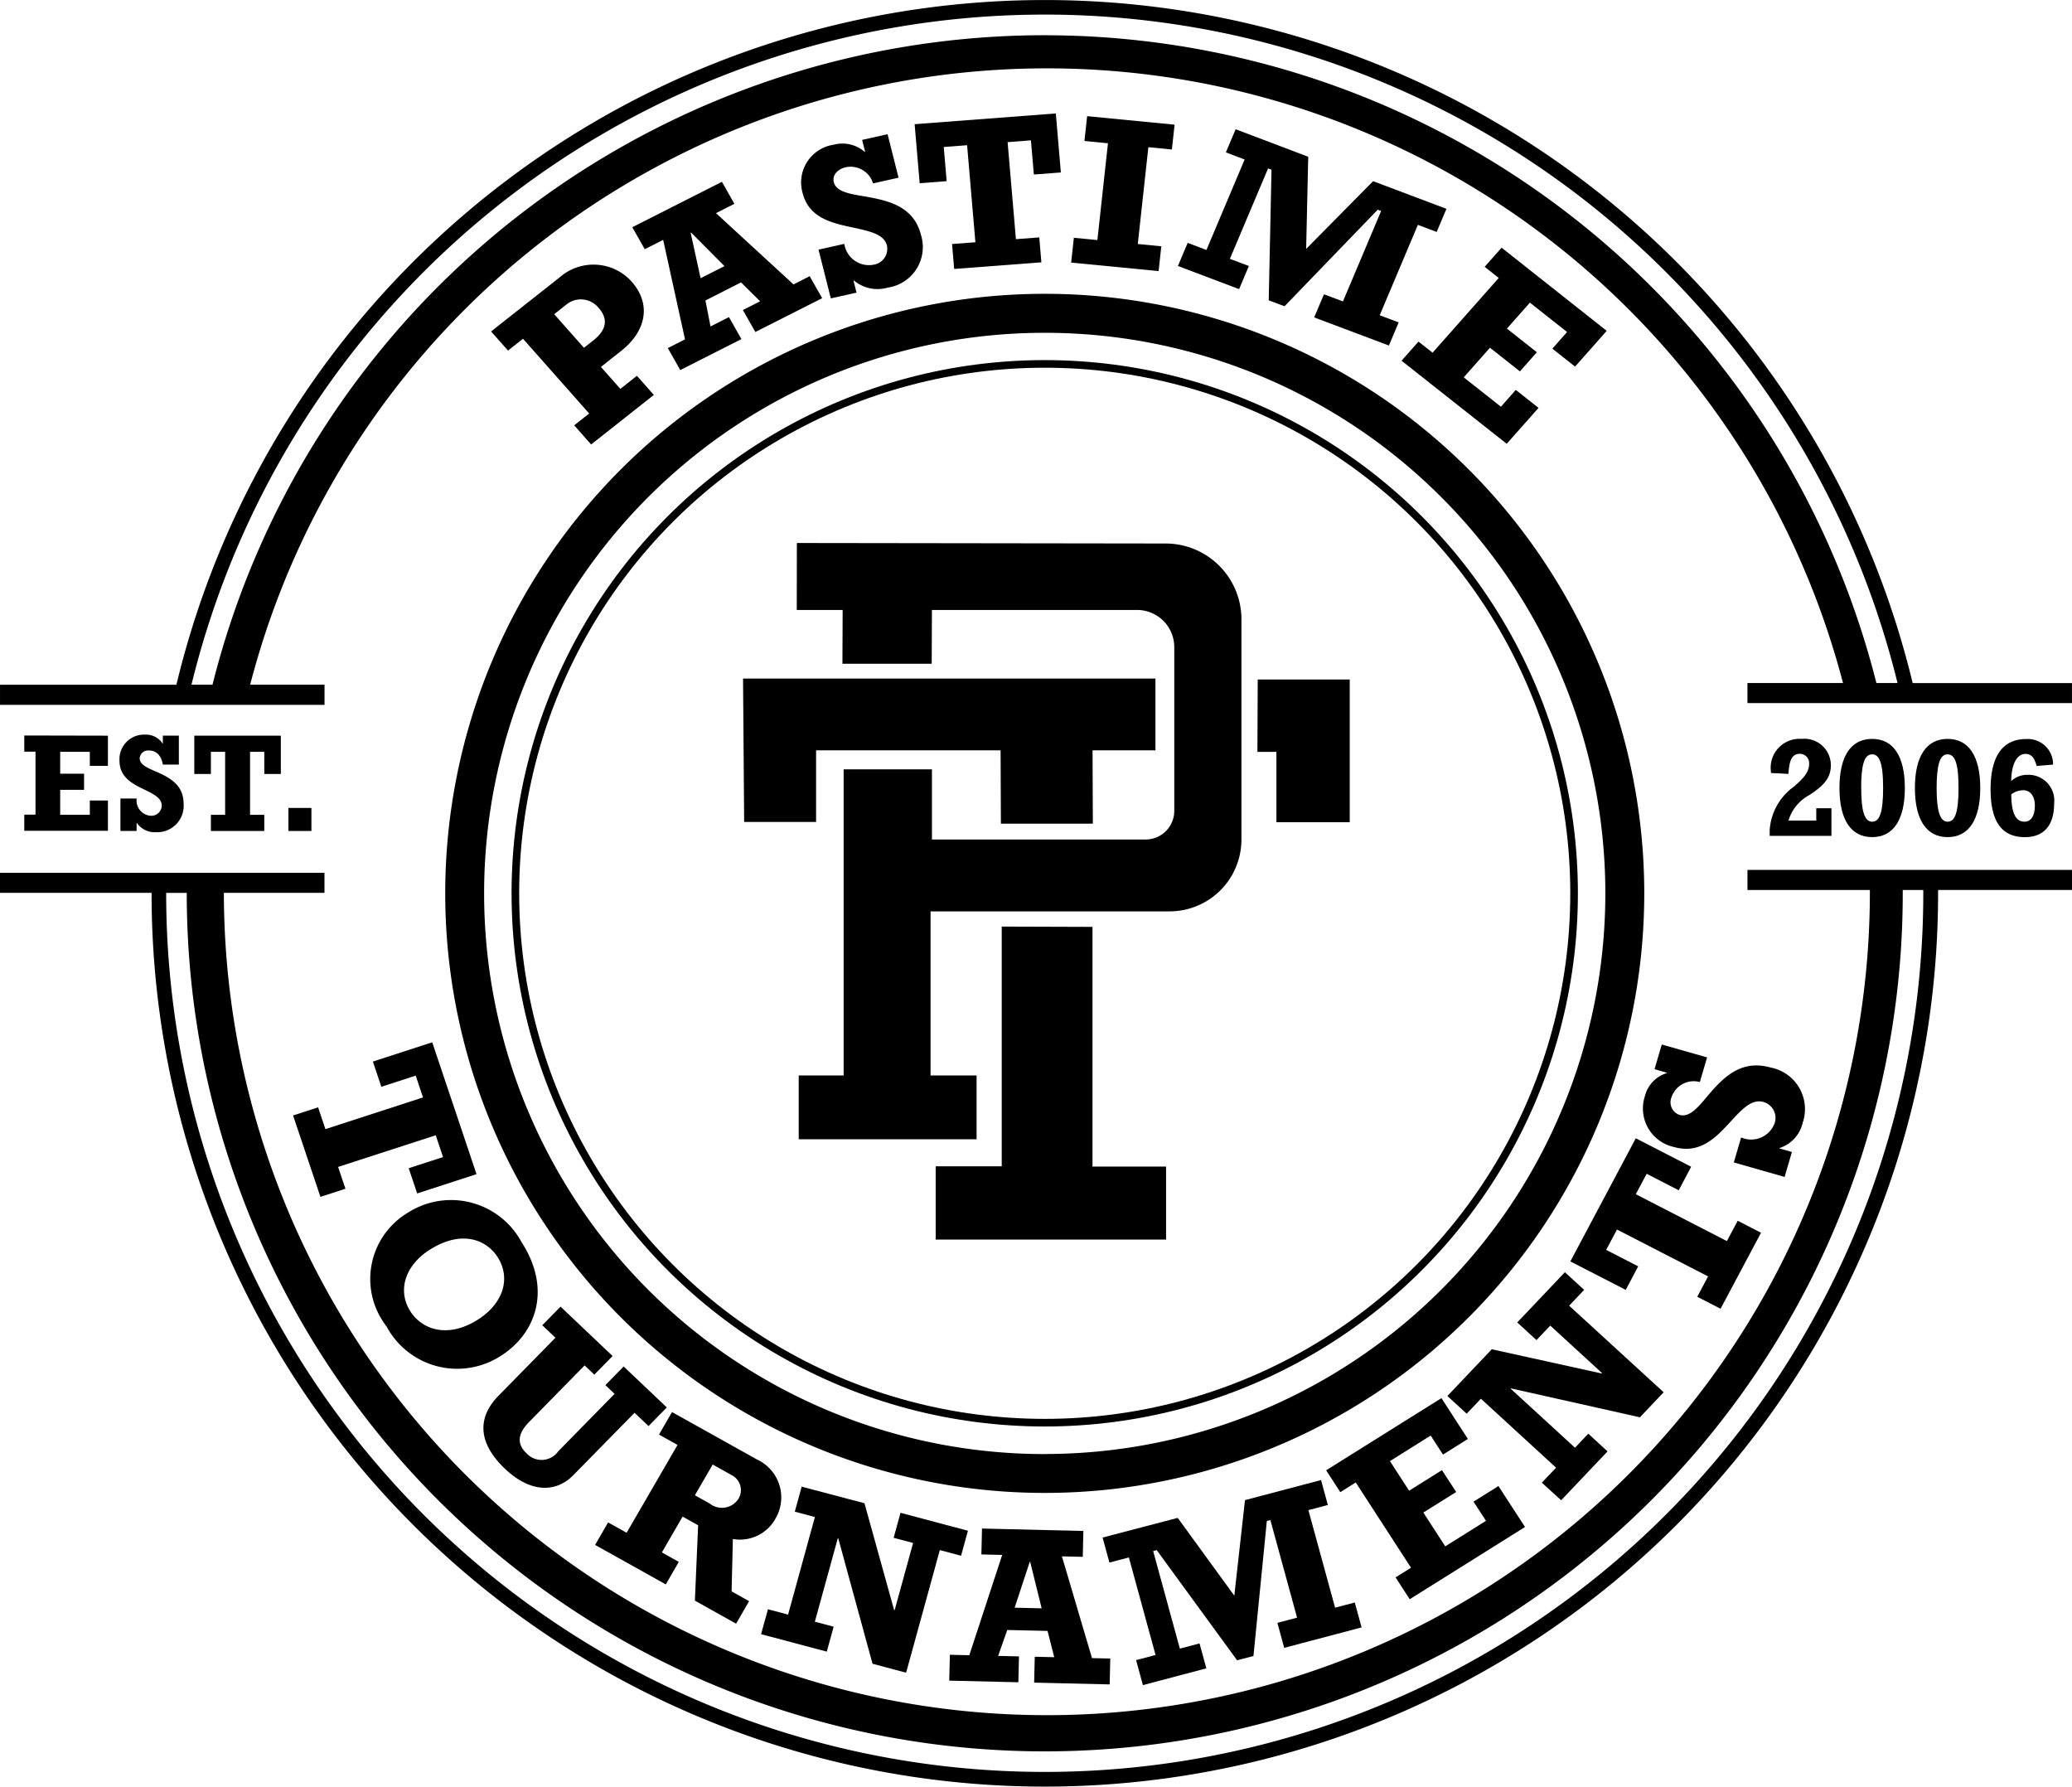 <?xml version="1.0" encoding="UTF-8"?> <svg xmlns="http://www.w3.org/2000/svg" width="116.423" height="100.382" viewBox="0 0 116.423 100.382"><g transform="translate(27.595 6.374)"><path d="M578.437,385.126a2.882,2.882,0,0,1,4.035.244c1.118,1.262.828,2.777-.587,3.895l-1.138.9,1.092,1.233.93-.734.952,1.074-3.523,2.784-.952-1.076.841-.664-3.718-4.2-.841.664-.952-1.074Zm1.882,3.55c.743-.587.855-1.2.3-1.827a1.284,1.284,0,0,0-1.805-.194l-.693.547,1.673,1.887Z" transform="translate(-574.577 -375.923)"></path><path d="M584.356,381.637l.7,1.236-1.034.524,4.355,4.005.91-.462.7,1.235-3.753,1.9-.7-1.235.967-.49-1.072-1.062-2,1.016.286,1.459,1.036-.525.7,1.236-3.436,1.74-.7-1.235.967-.49-1.228-5.59-1.034.525-.7-1.236ZM582.6,384.5l.557,2.553,1.342-.679-1.875-1.885Z" transform="translate(-571.387 -377.796)"></path><path d="M586.815,380.631a1.907,1.907,0,0,1,1.745.4l.025-.007-.167-.664,1.43-.321.616,2.443-1.432.321a1.319,1.319,0,0,0-1.527-.909c-.49.11-.773.462-.678.841.134.532.868.656,1.74.8,1.318.231,2.751.547,3.16,2.172a2.3,2.3,0,0,1-1.87,2.951,2.056,2.056,0,0,1-1.9-.4l-.025.007.171.676-1.444.323-.691-2.739,1.444-.323.015.059a1.4,1.4,0,0,0,1.658,1.106.9.9,0,0,0,.725-1.077c-.162-.641-.987-.8-1.871-1-1.216-.253-2.51-.539-2.866-1.949A2.142,2.142,0,0,1,586.815,380.631Z" transform="translate(-567.571 -378.873)"></path><path d="M596.735,379.341l.283,3.316-1.517.115-.164-1.919-1.311.1.467,5.452,1.312-.1.119,1.4-4.9.373-.119-1.4,1.312-.1-.467-5.452-1.312.1.164,1.919-1.517.116-.283-3.316Z" transform="translate(-565.005 -379.341)"></path><path d="M599.87,379.911l-.152,1.394-1.322-.129-.594,5.439,1.322.129-.152,1.394-4.914-.478.152-1.394,1.322.129.594-5.439-1.322-.129.152-1.394Z" transform="translate(-561.466 -379.28)"></path><path d="M604.965,381.413l-.117,5.178,3.761-3.806,4.122,1.553-.549,1.3-1.056-.4-2.145,5.081,1.066.4-.549,1.3-4.2-1.579.551-1.3,1.067.4,2.145-5.081-.191-.072-5.237,5.426-.888-.333.156-7.341-.192-.072-2.147,5.083,1.068.4-.55,1.3-3.438-1.3.549-1.3,1.054.4,2.146-5.083-1.054-.4.549-1.3Z" transform="translate(-559.052 -378.979)"></path><path d="M616.682,388.52l-1.778,2.009-1.276-1.009.826-.935-2.088-1.65-1.292,1.459,1.683,1.328-.952,1.076-1.683-1.33-1.474,1.665,2.09,1.65.835-.945,1.278,1.009-1.788,2.019-5.909-4.668.952-1.074.791.624,3.718-4.2-.791-.626.952-1.074Z" transform="translate(-553.998 -376.305)"></path></g><g transform="translate(16.468 58.563)"><path d="M578.233,417.943l-3.334,1.082-.477-1.417,1.931-.626-.412-1.225-5.486,1.78.413,1.225-1.405.457-1.537-4.574,1.405-.457.412,1.225,5.484-1.782-.411-1.225-1.931.627-.475-1.417,3.334-1.082Z" transform="translate(-567.926 -410.535)"></path><path d="M579.016,418.206c1.728,2.68.778,5.173-1.2,6.4a4.5,4.5,0,0,1-6.393-1.676,4.337,4.337,0,0,1,1.2-6.386A4.5,4.5,0,0,1,579.016,418.206Zm-5.121.391c-1.434.892-1.881,2.324-1.124,3.5.647,1,2.064,1.527,3.749.478,1.487-.927,1.9-2.366,1.143-3.54C577.017,418.03,575.623,417.521,573.895,418.6Z" transform="translate(-566.174 -406.971)"></path><path d="M581.577,422.187l-1.027,1.046-.545-.519-3.118,3.177c-.688.7-.668,1.265-.149,1.757a1.147,1.147,0,0,0,1.79-.114l3.162-3.222-.519-.49,1.027-1.047,2.426,2.3-1.027,1.047-.786-.746-3.431,3.495c-1.036,1.056-2.474.955-3.845-.345-1.686-1.6-1.43-3.023-.376-4.1l3.207-3.268-.741-.7,1.027-1.046Z" transform="translate(-563.624 -404.561)"></path><path d="M587.165,425.618a2.347,2.347,0,0,1,1.029,3.339,2.276,2.276,0,0,1-2.384,1.128l-.072,2.943.984.55-.731,1.265-2.315-1.295.182-4.233-.872-.489-1.164,2.013.95.532-.731,1.265-3.972-2.218.731-1.265,1.041.581L582.7,424.8l-1.041-.581.731-1.265Zm-2.658,2.473a1.106,1.106,0,0,0,1.616-.261.945.945,0,0,0-.406-1.347l-1.041-.582-1,1.727Z" transform="translate(-561.099 -402.179)"></path><path d="M589.453,426.392l1.66,5.983.035.023,1.037-3.774-1.093-.289.386-1.405,3.788,1.007-.386,1.405-1.193-.318-1.894,6.888-1.887-.5-1.927-7.052-.025,0-1.29,4.688,1.057.281-.387,1.4-3.691-.98.386-1.4,1.131.3,1.507-5.483-1.129-.3.386-1.405Z" transform="translate(-557.347 -400.495)"></path><path d="M597.5,427l-.035,1.454-1.171-.028,1.69,5.718,1.027.023-.034,1.454-4.244-.1.035-1.454,1.094.025-.376-1.476-2.264-.052-.512,1.456,1.171.027-.035,1.454-3.883-.092.035-1.452,1.093.025,1.847-5.635-1.169-.029.035-1.454Zm-3.015,1.738-.847,2.573,1.517.035-.644-2.608Z" transform="translate(-553.094 -399.545)"></path><path d="M599.336,427.36l3.179,4.372.6-5.369,4.273-1.128.383,1.4-1.093.29,1.5,5.482,1.106-.293.383,1.4-4.348,1.149-.383-1.405,1.106-.291-1.5-5.482-.2.052-.751,7.584-.919.241-4.517-6.19-.2.052,1.5,5.482,1.106-.291.383,1.4-3.565.942-.383-1.405,1.094-.288-1.5-5.482-1.092.289-.385-1.405Z" transform="translate(-549.629 -400.641)"></path><path d="M609.1,422.484l1.487,2.294-1.4.877-.691-1.067-2.29,1.435,1.079,1.663,1.844-1.156.8,1.228-1.845,1.154,1.231,1.9,2.289-1.434-.7-1.077,1.4-.877,1.492,2.3-6.478,4.059-.795-1.228.868-.542-3.105-4.79-.868.544-.795-1.228Z" transform="translate(-544.576 -402.493)"></path><path d="M609.187,422.585l6.158,1.357.037-.02-2.91-2.667-.773.815-1.081-.992,2.677-2.822,1.082.992-.843.888L618.844,425l-1.333,1.407-7.244-1.623-.017.018,3.614,3.314.746-.788,1.082.994-2.607,2.747L612,430.08l.8-.841-4.224-3.875-.8.841-1.083-.994Z" transform="translate(-541.834 -405.339)"></path><path d="M614.5,413.758l3.112,1.6-.7,1.322-1.8-.927L614.5,416.9l5.118,2.633.609-1.141,1.31.673-2.274,4.27-1.31-.674.609-1.143-5.118-2.633-.609,1.143,1.8.925-.7,1.323-3.112-1.6Z" transform="translate(-539.055 -408.366)"></path><path d="M613.371,413.5a1.8,1.8,0,0,1,1.223-1.285l.007-.023-.691-.2.406-1.385,2.547.724-.408,1.385a1.314,1.314,0,0,0-1.586.838.75.75,0,0,0,.44,1.007c.555.159,1.029-.4,1.589-1.074.858-1.007,1.854-2.066,3.545-1.584a2.377,2.377,0,0,1,1.792,3.1,1.947,1.947,0,0,1-1.3,1.419l-.007.025.7.2-.411,1.4-2.854-.813.41-1.4.062.018a1.4,1.4,0,0,0,1.83-.848.931.931,0,0,0-.632-1.168c-.667-.191-1.225.428-1.834,1.084-.83.908-1.728,1.864-3.2,1.445A2.212,2.212,0,0,1,613.371,413.5Z" transform="translate(-537.411 -410.484)"></path></g><path d="M606.721,385.4a33.686,33.686,0,1,0,33.687,33.686A33.686,33.686,0,0,0,606.721,385.4Zm0,65.19a31.5,31.5,0,1,1,31.5-31.5A31.5,31.5,0,0,1,606.721,450.586Z" transform="translate(-548.019 -368.892)"></path><ellipse cx="29.744" cy="29.744" rx="29.744" ry="29.744" transform="translate(28.958 20.446)" fill="none" stroke="#000" stroke-miterlimit="10" stroke-width="0.428"></ellipse><g transform="translate(41.751 30.508)"><path d="M600.33,398.349H605.5v8.022H601.38v-3.955h-1.067Z" transform="translate(-571.411 -390.681)"></path><path d="M593.219,406.648v13.468h-3.711v4.117h12.945v-4.1h-4.134V406.665Z" transform="translate(-578.684 -385.096)"></path><path d="M584.842,397.529h2.578l-.012,3.022h5.016l.013-3.022h11.527a2.089,2.089,0,0,1,2.09,2.088v9.2a1.61,1.61,0,0,1-1.609,1.609H592.438v-3.942h-4.962v17.2h-2.525v3.584h9.995v-3.584h-2.586v-9.22h13.429a4.039,4.039,0,0,0,4.039-4.039V398.056a4.262,4.262,0,0,0-4.256-4.261l-20.724-.028Z" transform="translate(-581.824 -393.766)"></path><path d="M583.1,406.375h4.042v-4.022h10.367l.017,4.117h5.167l-.017-4.117h3.534v-4.034H583.038Z" transform="translate(-583.038 -390.702)"></path></g><g transform="translate(1.36 41.279)"><path d="M563.6,400.237v1.695h-1.017v-.788h-1.665v1.23h1.342v.907h-1.342v1.4h1.665v-.8H563.6v1.7H558.9v-.907h.631v-3.54H558.9v-.907Z" transform="translate(-558.896 -400.182)"></path><path d="M563.538,400.2a1.116,1.116,0,0,1,.979.5h.015v-.442h.9v1.625h-.9c-.072-.442-.316-.79-.773-.79a.471.471,0,0,0-.529.433c0,.356.418.537.915.749.75.331,1.554.733,1.554,1.814a1.485,1.485,0,0,1-1.554,1.593,1.208,1.208,0,0,1-1.072-.52h-.015v.45h-.909v-1.822h.909v.04a.853.853,0,0,0,.82.93.583.583,0,0,0,.592-.575c0-.425-.467-.648-.964-.892-.686-.331-1.41-.693-1.41-1.631A1.382,1.382,0,0,1,563.538,400.2Z" transform="translate(-556.742 -400.204)"></path><path d="M569.472,400.237v2.152h-.93v-1.245h-.8v3.54h.8v.907h-3v-.907h.8v-3.54h-.8v1.245h-.932v-2.152Z" transform="translate(-555.052 -400.182)"></path><path d="M569.062,402.664v1.293h-1.293v-1.293Z" transform="translate(-552.924 -398.548)"></path></g><g transform="translate(99.435 41.515)"><path d="M617.589,402.19a1.623,1.623,0,0,1,1.727-1.845,1.487,1.487,0,0,1,1.64,1.482c0,.837-.584,1.247-1.19,1.663a2.408,2.408,0,0,0-1.191,1.444h1.561v-.694h.852v1.554h-3.47v-.316a3.263,3.263,0,0,1,1.372-2.459c.45-.4.845-.765.845-1.27a.526.526,0,0,0-.514-.567c-.457,0-.607.37-.646,1.128l-.985-.048Z" transform="translate(-617.517 -400.345)"></path><path d="M621.7,400.345c1.191,0,1.837.977,1.837,2.759s-.646,2.76-1.837,2.76-1.837-.977-1.837-2.76S620.5,400.345,621.7,400.345Zm-.614,2.776c0,1.325.2,1.877.614,1.877s.616-.5.616-1.894c0-1.512-.244-1.891-.624-1.891C621.254,401.213,621.082,401.819,621.082,403.121Z" transform="translate(-615.941 -400.345)"></path><path d="M624.232,400.345c1.19,0,1.835.977,1.835,2.759s-.646,2.76-1.835,2.76-1.837-.977-1.837-2.76S623.041,400.345,624.232,400.345Zm-.616,2.776c0,1.325.206,1.877.616,1.877s.614-.5.614-1.894c0-1.512-.244-1.891-.622-1.891C623.79,401.213,623.616,401.819,623.616,403.121Z" transform="translate(-614.234 -400.345)"></path><path d="M626.933,400.35a1.42,1.42,0,0,1,1.514,1.435l-.922.079c-.11-.371-.238-.679-.631-.679-.457,0-.788.537-.8,1.523a1.341,1.341,0,0,1,.945-.348,1.448,1.448,0,0,1,1.467,1.618c0,1.2-.559,1.884-1.639,1.884-1.317,0-1.932-.883-1.932-2.705C624.939,401.287,625.633,400.35,626.933,400.35Zm-.835,3.107c.008.883.166,1.537.748,1.537.38,0,.577-.363.577-.907,0-.49-.221-.86-.663-.86A1.119,1.119,0,0,0,626.1,403.457Z" transform="translate(-612.522 -400.342)"></path></g><path d="M656.271,405.874h6.878l0,.078a46.243,46.243,0,0,1-92.487.082h5.653v-1.126H558.083v1.126H566.6l0,.025a50.191,50.191,0,1,0,100.382,0c0-.062,0-.124,0-.186h7.534v-1.128H656.271Zm9.879.186a49.365,49.365,0,0,1-98.73,0v-.025h1.156l0,.025a48.21,48.21,0,0,0,96.42,0c0-.062,0-.124,0-.186h1.154C666.147,405.936,666.151,406,666.151,406.059Z" transform="translate(-558.083 -355.869)"></path><path d="M665.554,413.91a50.175,50.175,0,0,0-97.559.094h-9.911v1.128h18.234V414h-4.179a46.245,46.245,0,0,1,89.5-.094h-5.369v1.128h18.234V413.91Zm-48.769-36.4A48.218,48.218,0,0,0,570.023,414h-1.181a49.349,49.349,0,0,1,95.861-.094h-1.188A48.213,48.213,0,0,0,616.785,377.512Z" transform="translate(-558.083 -375.531)"></path></svg> 